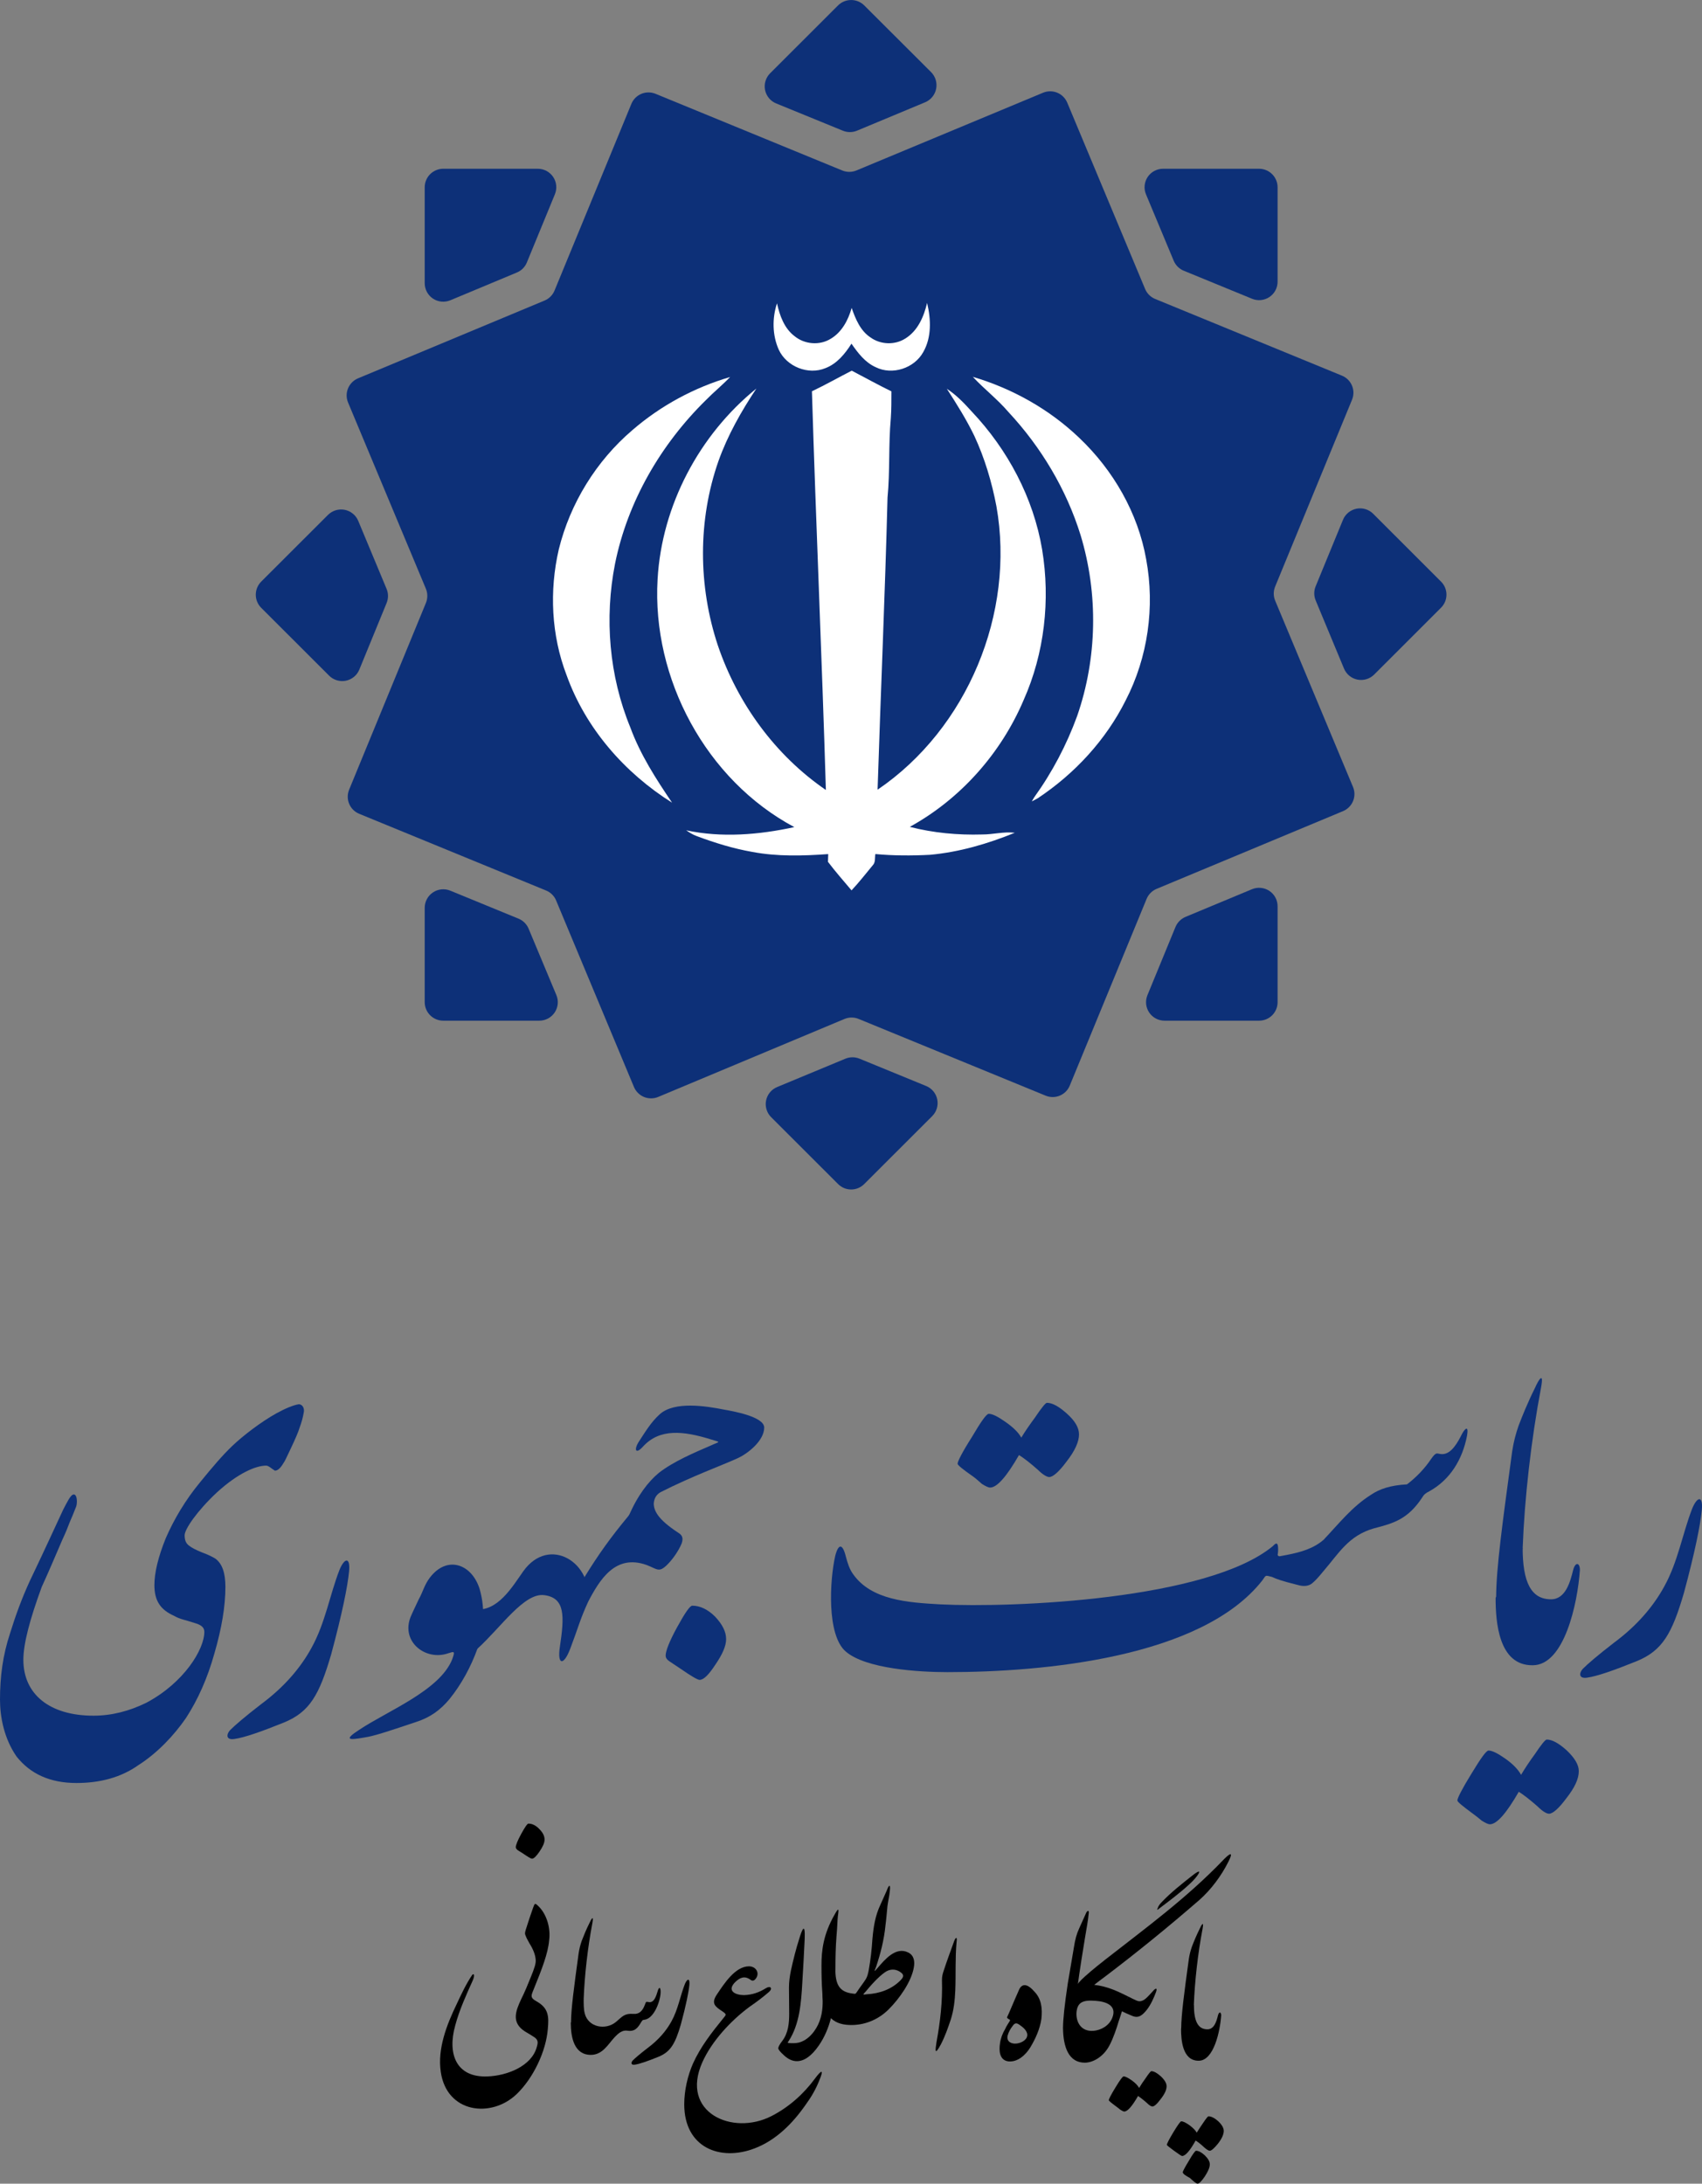 <svg xmlns="http://www.w3.org/2000/svg" width="92" height="118" viewBox="0 0 92 118" fill="none"><rect x="0" y="0" width="92" height="118" fill="#808080" stroke="none"/><script xmlns=""/><script xmlns=""/>
<path d="M64.536 108.328L63.841 109.624C63.841 110.225 63.911 111.367 64.796 111.356C65.609 111.356 65.951 109.765 66.01 108.906C66.01 108.717 65.892 108.682 65.833 108.917C65.762 109.2 65.644 109.659 65.267 109.659C64.748 109.659 64.536 109.212 64.536 108.328Z" fill="black"/>
<path d="M63.073 115.903C63.073 115.927 63.202 116.033 63.462 116.221C63.721 116.41 63.862 116.504 63.898 116.504C64.075 116.504 64.322 116.221 64.629 115.668C64.758 115.75 64.912 115.868 65.1 116.045C65.23 116.162 65.336 116.221 65.395 116.221C65.477 116.221 65.63 116.092 65.831 115.844C66.043 115.574 66.149 115.338 66.149 115.149C66.149 114.985 66.043 114.808 65.843 114.619C65.642 114.443 65.466 114.36 65.324 114.36C65.289 114.36 65.194 114.478 65.029 114.725C64.912 114.902 64.794 115.067 64.688 115.244C64.617 115.114 64.487 114.985 64.299 114.843C64.098 114.702 63.957 114.631 63.851 114.631C63.804 114.631 63.662 114.831 63.426 115.22C63.191 115.609 63.073 115.844 63.073 115.903ZM63.933 117.376C63.933 117.482 64.134 117.588 64.322 117.694C64.475 117.835 64.652 118 64.735 118C64.817 118 64.947 117.87 65.124 117.611C65.3 117.34 65.395 117.128 65.395 116.952C65.395 116.799 65.3 116.645 65.124 116.469C64.947 116.304 64.782 116.221 64.652 116.221C64.605 116.221 64.475 116.398 64.263 116.763C64.039 117.128 63.933 117.34 63.933 117.376Z" fill="black"/>
<path d="M64.533 108.329C64.58 107.08 64.745 105.584 65.005 104.218C65.088 103.77 64.934 104.029 64.852 104.218C64.663 104.595 64.521 104.948 64.427 105.196C64.356 105.396 64.297 105.62 64.262 105.855C64.014 107.681 63.849 108.871 63.849 109.625C64.061 109.625 64.427 108.965 64.533 108.329Z" fill="black"/>
<path d="M60.997 107.892L60.526 108.623C60.821 108.776 61.044 108.87 61.221 108.941C61.575 109.082 61.775 108.858 61.976 108.623C62.211 108.328 62.376 107.94 62.483 107.657C62.577 107.409 62.471 107.409 62.306 107.61C62.082 107.857 61.952 107.998 61.834 108.069C61.669 108.163 61.563 108.163 61.41 108.093C61.316 108.057 61.186 107.987 60.997 107.892Z" fill="black"/>
<path d="M59.935 113.488C59.935 113.523 60.065 113.629 60.336 113.83C60.418 113.889 60.489 113.947 60.56 114.006C60.654 114.065 60.725 114.101 60.772 114.101C60.949 114.101 61.196 113.818 61.514 113.264C61.644 113.347 61.797 113.464 61.998 113.641C62.127 113.771 62.233 113.83 62.292 113.83C62.387 113.83 62.54 113.7 62.74 113.429C62.953 113.158 63.059 112.934 63.059 112.734C63.059 112.569 62.953 112.393 62.74 112.192C62.54 112.016 62.375 111.921 62.233 111.921C62.198 111.921 62.092 112.051 61.927 112.298C61.797 112.475 61.679 112.652 61.574 112.828C61.503 112.699 61.373 112.557 61.173 112.416C60.972 112.275 60.831 112.204 60.737 112.204C60.678 112.204 60.536 112.404 60.3 112.793C60.053 113.194 59.935 113.429 59.935 113.488Z" fill="black"/>
<path d="M59.735 106.809C61.491 105.478 63.141 104.135 64.839 102.663C65.463 102.109 66.017 101.367 66.394 100.613C66.772 99.871 66.312 100.307 66.1 100.531C64.155 102.557 61.963 104.159 59.747 105.89C59.098 106.397 58.709 106.738 58.474 106.962C58.379 107.056 58.285 107.162 58.214 107.268C58.179 107.268 58.144 107.28 58.096 107.28C58.073 107.28 57.967 107.386 57.931 107.398C57.943 107.492 57.955 107.598 57.967 107.704C57.931 107.787 57.896 107.857 57.849 107.928C57.719 108.234 57.778 108.211 58.026 108.034C58.049 108.128 58.061 108.211 58.085 108.305L57.46 109.601C57.472 110.614 57.766 111.462 58.639 111.462C59.087 111.462 59.664 111.132 59.982 110.508C60.183 110.119 60.348 109.636 60.477 109.2C60.607 108.859 60.678 108.435 60.996 107.893C60.36 107.575 59.817 107.327 59.145 107.257C59.334 107.103 59.535 106.962 59.735 106.809ZM59.098 109.742C58.45 109.789 58.144 109.283 58.191 108.717C58.25 108.199 58.533 108.069 59.193 108.117C59.758 108.152 60.395 108.352 60.124 109.035C59.959 109.459 59.523 109.707 59.098 109.742ZM64.308 101.803C64.721 101.438 65.169 100.778 64.414 101.379C63.896 101.791 63.306 102.25 62.811 102.769C62.705 102.875 62.611 102.992 62.575 103.122C62.54 103.205 62.54 103.228 62.611 103.169C63.2 102.722 63.778 102.297 64.308 101.803Z" fill="black"/>
<path d="M58.155 108.305C58.155 107.575 58.721 104.276 58.768 104.005C58.804 103.793 58.827 103.593 58.851 103.381C58.874 103.181 58.757 103.275 58.721 103.346L58.344 104.182C58.191 104.512 58.12 104.783 58.049 105.231C57.79 106.738 57.755 106.962 57.719 107.174C57.542 108.34 57.46 109.141 57.46 109.601C57.79 109.259 58.026 109 58.155 108.305Z" fill="black"/>
<path d="M56.292 109.095C56.351 108.541 56.304 107.999 55.88 107.587C55.667 107.34 55.314 107.08 55.102 107.481C54.724 108.329 54.536 108.812 54.442 108.989C54.43 109.024 54.442 109.059 54.489 109.083C54.524 109.118 54.548 109.107 54.583 109.142C54.595 109.154 54.595 109.165 54.595 109.189C54.501 109.342 54.394 109.495 54.336 109.637C54.182 109.896 54.088 110.155 54.053 110.426C53.994 110.803 54.017 111.333 54.512 111.392C55.019 111.439 55.444 111.038 55.691 110.638C55.974 110.167 56.21 109.648 56.292 109.095ZM55.526 109.919C55.561 110.202 55.243 110.391 54.96 110.426C54.677 110.461 54.394 110.332 54.465 110.002C54.512 109.825 54.618 109.625 54.724 109.495C54.878 109.26 54.984 109.319 55.184 109.472C55.385 109.613 55.502 109.766 55.526 109.919Z" fill="black"/>
<path d="M51.708 104.925C51.755 104.63 51.649 104.689 51.578 104.889C51.378 105.443 51.177 105.973 51 106.527C50.941 106.703 50.917 106.821 50.917 107.01C50.953 108.14 50.823 109.259 50.623 110.343C50.563 110.755 50.493 111.144 50.858 110.473C51.083 110.037 51.236 109.601 51.389 109.142C51.555 108.635 51.614 108.093 51.637 107.563C51.673 106.668 51.625 105.82 51.708 104.925Z" fill="black"/>
<path d="M48.041 108.576C48.619 107.999 49.267 107.08 49.397 106.314C49.456 105.984 49.409 105.654 49.078 105.501C48.419 105.183 47.829 105.89 47.452 106.326C47.252 106.55 47.228 106.597 47.358 106.279C47.593 105.572 47.782 104.853 47.864 104.041C47.912 103.676 47.935 103.334 47.971 102.992C48.006 102.721 48.077 102.45 48.1 102.168C48.147 101.755 48.029 101.885 47.935 102.156C47.853 102.344 47.735 102.604 47.582 102.945C47.31 103.522 47.216 104.123 47.157 104.783C47.122 105.336 47.063 105.867 46.969 106.397C46.933 106.597 46.898 106.809 46.768 106.997C46.639 107.198 46.485 107.386 46.356 107.586C46.25 107.728 46.273 107.763 46.096 107.728C45.377 107.645 45.153 107.245 45.153 106.397L44.458 107.692C44.482 108.835 44.965 109.389 45.896 109.424C46.662 109.459 47.44 109.177 48.041 108.576ZM47.935 106.514C48.206 106.373 48.501 106.42 48.725 106.609C48.902 106.75 48.796 106.891 48.666 107.021C48.183 107.504 47.534 107.728 46.863 107.763C46.615 107.798 46.627 107.798 46.792 107.622C47.275 107.033 47.664 106.668 47.935 106.514Z" fill="black"/>
<path d="M45.158 106.397C45.158 105.808 45.17 105.207 45.217 104.618C45.264 104.112 45.264 103.759 45.288 103.558C45.358 103.087 45.323 103.087 45.111 103.464C44.498 104.536 44.404 105.408 44.404 106.209C44.404 106.715 44.415 107.186 44.451 107.693C44.486 108.211 44.486 108.718 44.298 109.224C44.121 109.707 43.708 110.249 43.166 110.379C42.989 110.414 42.836 110.414 42.659 110.402C42.529 110.39 42.589 110.367 42.636 110.284C43.225 109.377 43.307 108.199 43.366 107.175C43.413 106.374 43.461 105.584 43.496 104.783C43.531 103.876 43.366 104.206 43.19 104.807C43.119 105.019 43.048 105.278 42.966 105.584C42.824 106.162 42.647 106.786 42.647 107.398C42.647 107.87 42.659 108.341 42.659 108.812C42.659 109.318 42.612 109.848 42.294 110.273C42.141 110.473 42.07 110.602 42.07 110.685C42.07 110.756 42.176 110.885 42.4 111.085C42.624 111.286 42.848 111.38 43.072 111.38C43.472 111.38 43.873 111.097 44.262 110.532C44.887 109.625 45.087 108.541 45.135 107.457C45.146 107.104 45.146 106.751 45.158 106.397Z" fill="black"/>
<path d="M37.458 111.509C37.175 112.157 36.986 112.946 36.986 113.712C36.986 116.056 38.931 116.81 40.794 116.091C41.937 115.655 42.833 114.76 43.54 113.747C43.835 113.347 44.082 112.923 44.259 112.487C44.589 111.721 44.365 111.898 44.059 112.31C43.446 113.146 42.644 113.865 41.701 114.348C39.58 115.432 36.751 114.148 37.965 111.438C38.483 110.284 39.509 109.188 40.511 108.446C40.888 108.187 41.218 107.94 41.56 107.645C41.784 107.457 41.654 107.28 41.407 107.433C41.029 107.669 40.652 107.798 40.216 107.81C39.756 107.81 39.261 107.586 39.745 107.103C39.992 106.868 40.24 106.75 40.558 106.974C40.652 107.056 40.746 107.045 40.829 106.95C41.1 106.644 40.876 106.255 40.487 106.255C39.733 106.255 39.132 107.21 38.743 107.787C38.424 108.27 38.66 108.435 39.073 108.705C39.273 108.847 39.261 108.87 39.108 109.047C38.448 109.86 37.87 110.602 37.458 111.509Z" fill="black"/>
<path d="M37.264 107.258C37.299 106.881 37.146 106.904 37.016 107.222C36.769 107.858 36.651 108.589 36.297 109.225C36.014 109.743 35.59 110.238 35.001 110.674C34.588 110.992 34.329 111.215 34.199 111.345C34.105 111.451 34.093 111.604 34.317 111.569C34.565 111.533 34.977 111.392 35.59 111.145C36.25 110.874 36.498 110.438 36.804 109.39C37.087 108.341 37.228 107.634 37.264 107.258Z" fill="black"/>
<path d="M31.938 111.04C32.563 111.04 32.857 110.487 33.211 110.098C33.4 109.898 33.623 109.686 33.906 109.733C34.319 109.792 34.472 109.591 34.672 109.25C34.755 109.12 34.755 109.167 34.885 109.132C35.392 109.014 35.71 108.072 35.71 107.636C35.71 107.365 35.615 107.353 35.545 107.612C35.474 107.836 35.368 108.225 35.085 108.19C34.885 108.154 34.932 108.166 34.849 108.354C34.72 108.696 34.519 108.849 34.248 108.826C33.741 108.79 33.647 108.967 33.293 109.262C32.739 109.721 31.797 109.556 31.608 108.802C31.549 108.578 31.549 108.307 31.549 108.013C31.349 108.425 31.089 108.873 30.854 109.309C30.854 110.11 31.042 111.04 31.938 111.04Z" fill="black"/>
<path d="M31.55 108.013C31.598 106.764 31.763 105.268 32.023 103.902C32.105 103.454 31.952 103.714 31.869 103.902C31.68 104.279 31.539 104.632 31.444 104.88C31.374 105.08 31.315 105.304 31.279 105.539C31.031 107.365 30.866 108.555 30.866 109.309C31.079 109.309 31.444 108.649 31.55 108.013Z" fill="black"/>
<path d="M29.118 103.018C28.894 102.794 28.906 102.865 28.812 103.1C28.706 103.395 28.576 103.784 28.423 104.266C28.375 104.443 28.352 104.478 28.434 104.655C28.47 104.749 28.541 104.867 28.623 105.02C28.823 105.338 28.93 105.621 28.953 105.868C28.988 106.069 28.882 106.375 28.694 106.834C28.529 107.247 28.364 107.647 28.175 108.024C27.857 108.696 27.645 109.296 28.364 109.767C28.517 109.85 28.67 109.956 28.847 110.062C29.095 110.215 29.095 110.356 29.012 110.627C28.729 111.652 27.409 112.17 26.336 112.206C24.651 112.265 24.179 110.981 24.604 109.461C24.828 108.613 25.228 107.741 25.547 107.035C25.7 106.693 25.594 106.611 25.511 106.74C25.193 107.211 24.934 107.765 24.686 108.295C24.156 109.391 23.637 110.71 23.826 111.958C24.144 114.185 26.549 114.479 27.928 113.16C28.823 112.3 29.519 110.851 29.613 109.626C29.672 108.978 29.66 108.519 29.012 108.154C28.647 107.953 28.706 107.847 28.835 107.529C29.295 106.399 29.625 105.55 29.684 104.844C29.766 104.231 29.578 103.477 29.118 103.018Z" fill="black"/>
<path d="M27.88 99.815C27.88 99.874 27.916 99.921 27.986 99.98L28.269 100.157C28.54 100.345 28.706 100.439 28.753 100.439C28.859 100.439 28.988 100.31 29.165 100.05C29.342 99.791 29.436 99.579 29.436 99.403C29.436 99.214 29.342 99.026 29.153 98.837C28.965 98.637 28.764 98.543 28.564 98.543C28.505 98.543 28.375 98.731 28.175 99.096C27.975 99.462 27.88 99.709 27.88 99.815Z" fill="black"/>
<path d="M91.989 81.597C92.064 80.805 91.742 80.855 91.469 81.523C90.949 82.859 90.702 84.394 89.959 85.73C89.364 86.819 88.473 87.858 87.235 88.774C86.368 89.442 85.823 89.912 85.551 90.185C85.353 90.407 85.328 90.729 85.798 90.655C86.318 90.581 87.185 90.284 88.473 89.764C89.86 89.195 90.38 88.279 91.023 86.076C91.618 83.874 91.915 82.389 91.989 81.597Z" fill="#0D3078"/>
<path d="M82.305 83.626L80.844 86.348C80.844 87.61 80.992 90.011 82.85 89.986C84.558 89.986 85.277 86.645 85.4 84.838C85.4 84.442 85.153 84.368 85.029 84.863C84.88 85.457 84.633 86.422 83.84 86.422C82.751 86.422 82.305 85.482 82.305 83.626Z" fill="#0D3078"/>
<path d="M78.777 97.293C78.777 97.367 79.05 97.59 79.619 98.01C79.793 98.134 79.941 98.258 80.09 98.381C80.288 98.505 80.437 98.579 80.536 98.579C80.907 98.579 81.427 97.986 82.096 96.822C82.368 96.996 82.69 97.243 83.111 97.614C83.383 97.886 83.606 98.01 83.73 98.01C83.928 98.01 84.25 97.738 84.671 97.169C85.117 96.6 85.34 96.129 85.34 95.709C85.34 95.362 85.117 94.991 84.671 94.57C84.25 94.199 83.904 94.001 83.606 94.001C83.532 94.001 83.309 94.273 82.963 94.793C82.69 95.164 82.442 95.535 82.22 95.907C82.071 95.634 81.799 95.337 81.378 95.04C80.957 94.743 80.659 94.595 80.461 94.595C80.338 94.595 80.04 95.016 79.545 95.832C79.025 96.674 78.777 97.169 78.777 97.293Z" fill="#0D3078"/>
<path d="M82.308 83.626C82.407 81.003 82.754 77.86 83.299 74.989C83.472 74.049 83.15 74.593 82.977 74.989C82.581 75.781 82.283 76.523 82.085 77.043C81.937 77.464 81.813 77.934 81.739 78.429C81.219 82.265 80.872 84.765 80.872 86.349C81.318 86.349 82.085 84.963 82.308 83.626Z" fill="#0D3078"/>
<path d="M71.547 84.888C72.364 83.948 72.884 82.983 74.271 82.587C75.336 82.314 76.103 82.091 76.871 80.928C76.97 80.755 77.069 80.681 77.267 80.582C78.382 79.963 79.05 78.874 79.298 77.587C79.397 77.018 79.199 77.167 79.026 77.488C78.803 77.934 78.456 78.577 77.961 78.577C77.664 78.577 77.664 78.404 77.367 78.825C77.02 79.344 76.574 79.815 76.054 80.211C75.162 80.26 74.568 80.458 74.098 80.78C73.082 81.423 72.389 82.314 71.547 83.205V84.888Z" fill="#0D3078"/>
<path d="M71.546 84.889C71.893 84.369 72.116 83.404 71.546 83.206C71.002 83.676 70.333 83.874 69.565 84.023L69.169 84.097C69.095 84.097 69.045 84.047 69.07 83.973C69.095 83.825 69.095 83.602 69.07 83.503C69.02 83.305 68.872 83.478 68.798 83.552C65.281 86.448 54.756 86.893 50.819 86.695C49.085 86.597 47.104 86.473 46.113 85.062C45.915 84.79 45.816 84.468 45.717 84.097C45.544 83.404 45.321 83.404 45.148 84.072C44.85 85.384 44.677 88.354 45.717 89.245C46.807 90.185 49.679 90.358 51.215 90.358C56.366 90.358 64.934 89.591 68.228 85.409C68.451 85.112 68.352 85.112 68.748 85.21C69.02 85.334 69.293 85.433 70.085 85.631C70.333 85.706 70.556 85.73 70.754 85.656C70.803 85.631 70.952 85.631 71.546 84.889Z" fill="#0D3078"/>
<path d="M51.762 79.097C51.762 79.171 52.035 79.394 52.604 79.79C52.778 79.914 52.926 80.062 53.075 80.186C53.273 80.31 53.421 80.384 53.52 80.384C53.892 80.384 54.412 79.79 55.081 78.627C55.353 78.8 55.675 79.047 56.096 79.419C56.368 79.691 56.591 79.815 56.715 79.815C56.913 79.815 57.235 79.542 57.656 78.973C58.102 78.404 58.325 77.909 58.325 77.513C58.325 77.142 58.102 76.771 57.656 76.375C57.235 76.003 56.888 75.805 56.591 75.805C56.517 75.805 56.294 76.078 55.947 76.597C55.675 76.969 55.427 77.315 55.205 77.686C55.056 77.414 54.783 77.142 54.362 76.845C53.941 76.548 53.644 76.399 53.446 76.399C53.322 76.399 53.025 76.82 52.53 77.662C52.01 78.478 51.762 78.973 51.762 79.097Z" fill="#0D3078"/>
<path d="M35.34 81.224C35.365 80.952 35.489 80.754 35.712 80.63C37.42 79.764 39.005 79.195 39.872 78.799C40.466 78.526 41.308 77.833 41.308 77.141C41.308 76.546 39.575 76.249 39.154 76.175C38.163 75.977 36.455 75.705 35.662 76.423C35.191 76.844 34.87 77.388 34.498 77.957C34.275 78.328 34.349 78.625 34.77 78.155C35.662 77.19 36.925 77.314 38.436 77.784C39.005 77.957 38.906 77.883 38.436 78.106C37.519 78.502 36.405 78.972 35.612 79.591C35.043 80.061 34.449 80.828 33.978 81.942L35.34 81.224Z" fill="#0D3078"/>
<path d="M35.981 89.465C35.981 89.588 36.056 89.688 36.204 89.787C36.402 89.91 36.601 90.059 36.799 90.183C37.368 90.579 37.715 90.776 37.814 90.776C38.037 90.776 38.309 90.504 38.681 89.935C39.052 89.391 39.25 88.945 39.25 88.574C39.25 88.178 39.052 87.782 38.656 87.361C38.26 86.965 37.839 86.767 37.418 86.767C37.294 86.767 37.022 87.163 36.601 87.93C36.18 88.698 35.981 89.217 35.981 89.465Z" fill="#0D3078"/>
<path d="M35.337 81.223C34.866 80.926 34.421 81.298 33.95 81.941C33.009 83.079 32.365 83.97 31.573 85.257C31.424 85.728 31.647 86.198 31.771 86.594C32.415 85.356 33.257 83.97 34.941 84.564C35.535 84.787 35.609 85.01 36.08 84.54C36.352 84.267 36.674 83.822 36.848 83.401C36.947 83.104 36.872 82.956 36.674 82.832C35.535 82.09 35.337 81.619 35.337 81.223Z" fill="#0D3078"/>
<path d="M31.774 86.594C32.096 84.466 29.693 82.931 28.282 84.911C27.687 85.753 26.895 87.114 25.657 86.965C25.533 87.832 25.434 88.648 25.31 89.465C25.483 89.366 25.632 89.242 25.805 89.094C27.068 87.955 28.331 86.05 29.421 86.198C30.56 86.347 30.511 87.337 30.263 88.995C30.114 89.96 30.461 90.059 30.832 89.069C31.229 88.03 31.353 87.51 31.774 86.594Z" fill="#0D3078"/>
<path d="M25.806 89.094C26.128 88.054 26.252 87.015 25.93 85.876C25.509 84.515 24.172 84.02 23.23 85.258C22.933 85.653 22.859 86.025 22.636 86.421C22.488 86.743 22.314 87.089 22.19 87.386C21.67 88.722 23.008 89.762 24.221 89.341C24.543 89.242 24.617 89.192 24.444 89.663C23.775 91.346 20.977 92.435 19.417 93.474C18.575 94.019 18.847 94.043 19.664 93.895C20.234 93.82 21.224 93.474 22.488 93.053C23.255 92.806 23.8 92.41 24.295 91.816C24.939 91.024 25.459 90.059 25.806 89.094Z" fill="#0D3078"/>
<path d="M18.869 84.912C18.943 84.12 18.621 84.169 18.349 84.837C17.829 86.174 17.581 87.708 16.838 89.045C16.244 90.133 15.352 91.173 14.114 92.089C13.247 92.757 12.702 93.227 12.43 93.499C12.232 93.722 12.207 94.044 12.678 93.969C13.198 93.895 14.064 93.598 15.352 93.079C16.739 92.509 17.259 91.594 17.903 89.391C18.497 87.189 18.794 85.704 18.869 84.912Z" fill="#0D3078"/>
<path d="M16.419 76.328C16.369 76.624 16.295 76.872 16.196 77.144C16.122 77.392 15.948 77.788 15.725 78.258C15.502 78.728 15.379 79 15.329 79.05C15.156 79.347 15.007 79.471 14.859 79.471C14.661 79.347 14.512 79.198 14.388 79.198C13.819 79.198 12.853 79.619 11.738 80.634C10.649 81.648 9.98 82.638 9.98 82.96C9.98 83.232 10.054 83.406 10.228 83.529C10.351 83.628 10.574 83.752 10.946 83.9C11.293 84.024 11.515 84.148 11.639 84.222C12.011 84.495 12.184 84.99 12.184 85.757C12.184 86.796 11.986 87.984 11.59 89.345C11.218 90.682 10.698 91.845 10.054 92.835C9.41 93.775 8.494 94.74 7.479 95.384C6.538 96.052 5.399 96.349 4.136 96.349C2.699 96.349 1.634 95.854 0.892 94.914C0.223 93.948 0 92.785 0 91.845C0 90.607 0.149 89.444 0.545 88.256C0.842 87.291 1.189 86.351 1.61 85.435C2.031 84.544 2.377 83.826 2.625 83.282L3.417 81.574C3.616 81.203 3.814 80.757 3.987 80.757C4.185 80.757 4.185 81.252 4.111 81.426C3.987 81.747 3.863 82.044 3.764 82.267C3.69 82.465 3.566 82.787 3.368 83.208C3.021 84.024 2.551 85.113 2.254 85.757C1.61 87.514 1.263 88.826 1.263 89.692C1.263 91.548 2.675 92.711 5.052 92.711C6.043 92.711 6.984 92.463 7.9 92.018C9.955 90.929 11.045 89.122 11.045 88.182C11.045 87.959 10.896 87.811 10.55 87.712C9.955 87.514 9.757 87.514 9.41 87.316C8.692 86.994 8.346 86.524 8.346 85.658C8.346 84.99 8.544 84.148 8.965 83.109C9.41 82.094 10.005 81.079 10.822 80.089C11.466 79.297 12.036 78.629 12.556 78.134C13.125 77.59 14.091 76.847 14.933 76.377C15.428 76.105 15.849 75.932 16.146 75.882C16.369 75.882 16.468 76.13 16.419 76.328Z" fill="#0D3078"/>
<g clip-path="url(#clip0_134_23)">
<path d="M29.068 9.119H23.96C23.694 9.119 23.439 9.225 23.251 9.412C23.063 9.6 22.957 9.855 22.957 10.121V15.305C22.957 15.469 22.998 15.631 23.076 15.776C23.153 15.921 23.266 16.044 23.403 16.136C23.54 16.227 23.698 16.283 23.861 16.299C24.025 16.314 24.191 16.289 24.343 16.226L27.936 14.727C28.058 14.677 28.168 14.604 28.261 14.511C28.353 14.419 28.427 14.309 28.477 14.188L29.994 10.499C30.057 10.348 30.081 10.182 30.065 10.019C30.049 9.855 29.992 9.698 29.901 9.562C29.809 9.425 29.685 9.313 29.54 9.236C29.395 9.159 29.233 9.119 29.068 9.119Z" fill="#0D3078"/>
<path d="M50.332 3.9L46.715 0.292C46.528 0.105 46.273 0.001 46.008 0.001C45.743 0.001 45.489 0.105 45.301 0.292L41.63 3.958C41.513 4.074 41.427 4.216 41.379 4.374C41.33 4.531 41.322 4.698 41.353 4.859C41.385 5.02 41.457 5.171 41.561 5.299C41.665 5.426 41.799 5.525 41.952 5.588L45.558 7.062C45.803 7.163 46.078 7.163 46.323 7.062L50.007 5.527C50.158 5.464 50.292 5.364 50.395 5.238C50.499 5.111 50.57 4.96 50.602 4.8C50.634 4.639 50.626 4.473 50.579 4.316C50.532 4.159 50.447 4.016 50.332 3.9Z" fill="#0D3078"/>
<path d="M71.12 32.452L72.65 36.13C72.713 36.281 72.813 36.415 72.94 36.519C73.067 36.622 73.218 36.693 73.379 36.725C73.54 36.757 73.707 36.748 73.864 36.7C74.021 36.653 74.164 36.567 74.28 36.451L77.893 32.84C77.986 32.748 78.06 32.638 78.111 32.516C78.161 32.395 78.187 32.265 78.187 32.134C78.187 32.002 78.161 31.872 78.111 31.751C78.06 31.63 77.986 31.52 77.893 31.428L74.228 27.765C74.112 27.648 73.969 27.562 73.812 27.514C73.654 27.466 73.487 27.457 73.326 27.489C73.164 27.521 73.013 27.592 72.885 27.696C72.758 27.8 72.658 27.934 72.595 28.086L71.117 31.681C71.066 31.803 71.04 31.934 71.041 32.067C71.042 32.199 71.068 32.33 71.12 32.452Z" fill="#0D3078"/>
<path d="M69.059 15.221V10.121C69.059 9.856 68.954 9.601 68.767 9.414C68.579 9.226 68.325 9.12 68.06 9.119H62.868C62.704 9.119 62.541 9.16 62.396 9.237C62.251 9.315 62.127 9.427 62.036 9.564C61.945 9.701 61.889 9.858 61.873 10.022C61.857 10.186 61.882 10.351 61.946 10.503L63.444 14.091C63.547 14.335 63.742 14.529 63.987 14.63L67.68 16.145C67.832 16.208 67.997 16.232 68.161 16.215C68.324 16.198 68.481 16.142 68.617 16.051C68.753 15.959 68.865 15.836 68.942 15.691C69.019 15.546 69.06 15.385 69.059 15.221Z" fill="#0D3078"/>
<path d="M22.957 49.053V54.157C22.958 54.422 23.064 54.676 23.252 54.863C23.44 55.05 23.695 55.155 23.96 55.155H29.152C29.316 55.155 29.479 55.114 29.624 55.037C29.769 54.959 29.893 54.847 29.984 54.71C30.075 54.573 30.131 54.416 30.147 54.252C30.163 54.088 30.138 53.923 30.074 53.772L28.573 50.183C28.471 49.939 28.277 49.745 28.033 49.644L24.34 48.129C24.187 48.066 24.022 48.043 23.859 48.059C23.695 48.076 23.539 48.132 23.402 48.224C23.266 48.315 23.154 48.438 23.076 48.583C22.998 48.727 22.958 48.889 22.957 49.053Z" fill="#0D3078"/>
<path d="M20.897 31.823L19.363 28.144C19.3 27.993 19.2 27.859 19.072 27.756C18.945 27.652 18.794 27.581 18.633 27.549C18.471 27.518 18.305 27.526 18.147 27.574C17.99 27.622 17.847 27.707 17.73 27.823L14.117 31.431C13.931 31.619 13.826 31.872 13.826 32.137C13.826 32.402 13.931 32.656 14.117 32.843L17.788 36.509C17.904 36.626 18.047 36.712 18.205 36.76C18.362 36.808 18.529 36.817 18.691 36.785C18.852 36.753 19.004 36.682 19.131 36.578C19.259 36.474 19.358 36.34 19.421 36.188L20.897 32.587C20.998 32.342 20.998 32.067 20.897 31.823Z" fill="#0D3078"/>
<path d="M62.949 55.155H68.06C68.325 55.155 68.579 55.05 68.767 54.863C68.954 54.675 69.059 54.421 69.059 54.157V48.973C69.059 48.808 69.019 48.646 68.941 48.501C68.863 48.356 68.751 48.233 68.614 48.142C68.477 48.05 68.319 47.995 68.155 47.979C67.991 47.963 67.826 47.988 67.674 48.051L64.08 49.547C63.836 49.651 63.642 49.846 63.54 50.09L62.023 53.778C61.961 53.93 61.937 54.094 61.953 54.257C61.97 54.42 62.026 54.577 62.118 54.713C62.209 54.849 62.333 54.961 62.478 55.038C62.623 55.115 62.785 55.155 62.949 55.155Z" fill="#0D3078"/>
<path d="M41.688 60.374L45.301 63.982C45.394 64.075 45.504 64.149 45.625 64.2C45.747 64.25 45.877 64.276 46.008 64.276C46.14 64.276 46.27 64.25 46.391 64.2C46.513 64.149 46.623 64.075 46.715 63.982L50.386 60.316C50.503 60.2 50.59 60.058 50.638 59.9C50.686 59.743 50.695 59.577 50.663 59.415C50.631 59.254 50.56 59.103 50.456 58.975C50.351 58.848 50.217 58.749 50.065 58.686L46.462 57.209C46.217 57.108 45.941 57.108 45.697 57.209L42.01 58.74C41.857 58.803 41.722 58.903 41.617 59.03C41.513 59.158 41.441 59.309 41.409 59.471C41.377 59.633 41.386 59.8 41.435 59.958C41.483 60.115 41.571 60.258 41.688 60.374Z" fill="#0D3078"/>
<path d="M72.544 20.302L62.441 16.155C62.196 16.054 62 15.86 61.898 15.616L57.69 5.55C57.639 5.429 57.566 5.318 57.473 5.226C57.38 5.133 57.269 5.059 57.148 5.009C57.026 4.959 56.896 4.933 56.764 4.934C56.633 4.934 56.503 4.96 56.381 5.011L46.291 9.212C46.046 9.313 45.771 9.313 45.526 9.212L35.433 5.068C35.311 5.019 35.181 4.993 35.05 4.994C34.918 4.994 34.788 5.02 34.667 5.071C34.546 5.122 34.436 5.196 34.343 5.289C34.251 5.382 34.177 5.493 34.128 5.614L29.974 15.703C29.873 15.947 29.679 16.141 29.434 16.242L19.354 20.444C19.109 20.546 18.915 20.741 18.814 20.985C18.712 21.23 18.712 21.505 18.814 21.75L23.022 31.816C23.123 32.062 23.123 32.337 23.022 32.583L18.872 42.672C18.771 42.917 18.771 43.191 18.873 43.436C18.975 43.68 19.17 43.874 19.415 43.975L29.521 48.122C29.642 48.172 29.753 48.245 29.845 48.338C29.938 48.43 30.012 48.54 30.061 48.661L34.269 58.74C34.372 58.984 34.567 59.177 34.812 59.278C35.058 59.378 35.333 59.378 35.577 59.276L45.648 55.062C45.77 55.011 45.901 54.985 46.032 54.985C46.164 54.985 46.295 55.011 46.416 55.062L56.52 59.206C56.641 59.256 56.771 59.282 56.903 59.282C57.034 59.282 57.164 59.256 57.285 59.206C57.407 59.155 57.517 59.081 57.609 58.988C57.702 58.895 57.775 58.785 57.825 58.663L61.978 48.575C62.079 48.33 62.273 48.135 62.518 48.032L72.599 43.831C72.72 43.78 72.83 43.706 72.922 43.613C73.015 43.52 73.088 43.41 73.138 43.288C73.188 43.167 73.213 43.037 73.213 42.906C73.212 42.775 73.186 42.645 73.135 42.524L68.928 32.458C68.826 32.213 68.826 31.939 68.928 31.694L73.081 21.605C73.131 21.485 73.158 21.355 73.158 21.224C73.158 21.093 73.133 20.964 73.083 20.843C73.033 20.722 72.96 20.612 72.867 20.519C72.775 20.426 72.665 20.353 72.544 20.302Z" fill="#0D3078"/>
</g>
<path d="M42.096 18.898C41.746 18.12 41.733 17.195 42 16.39C42.145 17.051 42.392 17.747 42.954 18.169C43.492 18.609 44.3 18.677 44.894 18.312C45.505 17.957 45.849 17.297 46.036 16.639C46.243 17.235 46.505 17.874 47.055 18.235C47.596 18.626 48.367 18.655 48.931 18.296C49.609 17.882 49.939 17.111 50.113 16.37C50.323 17.246 50.366 18.229 49.9 19.035C49.415 19.902 48.23 20.29 47.333 19.841C46.758 19.584 46.374 19.071 46.025 18.571C45.68 19.116 45.244 19.653 44.622 19.892C43.691 20.281 42.517 19.812 42.096 18.898Z" fill="white"/>
<path d="M43.888 21.144C44.618 20.798 45.32 20.397 46.041 20.03C46.754 20.404 47.459 20.794 48.184 21.148C48.182 21.637 48.187 22.128 48.151 22.617C48.021 24.038 48.113 25.47 47.974 26.891C47.84 32.153 47.605 37.412 47.437 42.673C52.291 39.374 54.886 33.123 53.861 27.359C53.612 26.053 53.229 24.766 52.669 23.559C52.241 22.671 51.714 21.836 51.181 21.009C51.696 21.344 52.121 21.79 52.53 22.243C54.474 24.296 55.862 26.905 56.332 29.7C56.781 32.428 56.459 35.296 55.333 37.827C54.111 40.704 51.923 43.174 49.177 44.682C50.45 45.009 51.776 45.132 53.09 45.093C53.679 45.096 54.263 44.928 54.854 45.001C53.389 45.597 51.853 46.047 50.274 46.191C49.289 46.243 48.299 46.241 47.316 46.151C47.281 46.353 47.334 46.595 47.177 46.756C46.798 47.212 46.435 47.682 46.029 48.113C45.599 47.603 45.157 47.102 44.755 46.571C44.757 46.467 44.765 46.258 44.769 46.153C43.404 46.25 42.018 46.291 40.667 46.036C39.638 45.855 38.636 45.546 37.66 45.18C37.454 45.108 37.269 44.989 37.091 44.868C39.012 45.279 41.025 45.111 42.937 44.695C38.163 42.149 35.233 36.669 35.545 31.303C35.771 27.322 37.793 23.5 40.886 20.995C40.069 22.223 39.336 23.515 38.838 24.907C37.716 28.104 37.736 31.665 38.802 34.875C39.863 38.006 41.904 40.814 44.642 42.689C44.428 35.505 44.105 28.326 43.888 21.144Z" fill="white"/>
<path d="M34.182 23.243C35.71 21.921 37.525 20.941 39.465 20.373C39.048 20.81 38.579 21.189 38.158 21.619C35.719 24.015 33.923 27.102 33.245 30.464C32.665 33.408 32.927 36.526 34.071 39.308C34.608 40.773 35.458 42.09 36.328 43.375C33.762 41.763 31.655 39.355 30.627 36.487C29.8 34.331 29.686 31.93 30.205 29.687C30.821 27.194 32.228 24.912 34.182 23.243Z" fill="white"/>
<path d="M52.586 20.364C54.725 20.997 56.722 22.117 58.336 23.659C60.177 25.406 61.512 27.718 61.956 30.227C62.434 32.797 62.048 35.526 60.846 37.848C59.774 39.992 58.093 41.806 56.102 43.131C55.994 43.194 55.884 43.251 55.772 43.305C55.805 43.249 55.874 43.135 55.907 43.079C56.877 41.731 57.654 40.254 58.223 38.695C59.311 35.564 59.372 32.091 58.411 28.92C57.642 26.442 56.276 24.161 54.509 22.264C53.922 21.576 53.198 21.025 52.586 20.364Z" fill="white"/>
<defs>
<clipPath id="clip0_134_23">
<rect width="64.367" height="64.274" fill="white" transform="translate(13.825)"/>
</clipPath>
</defs>
</svg>